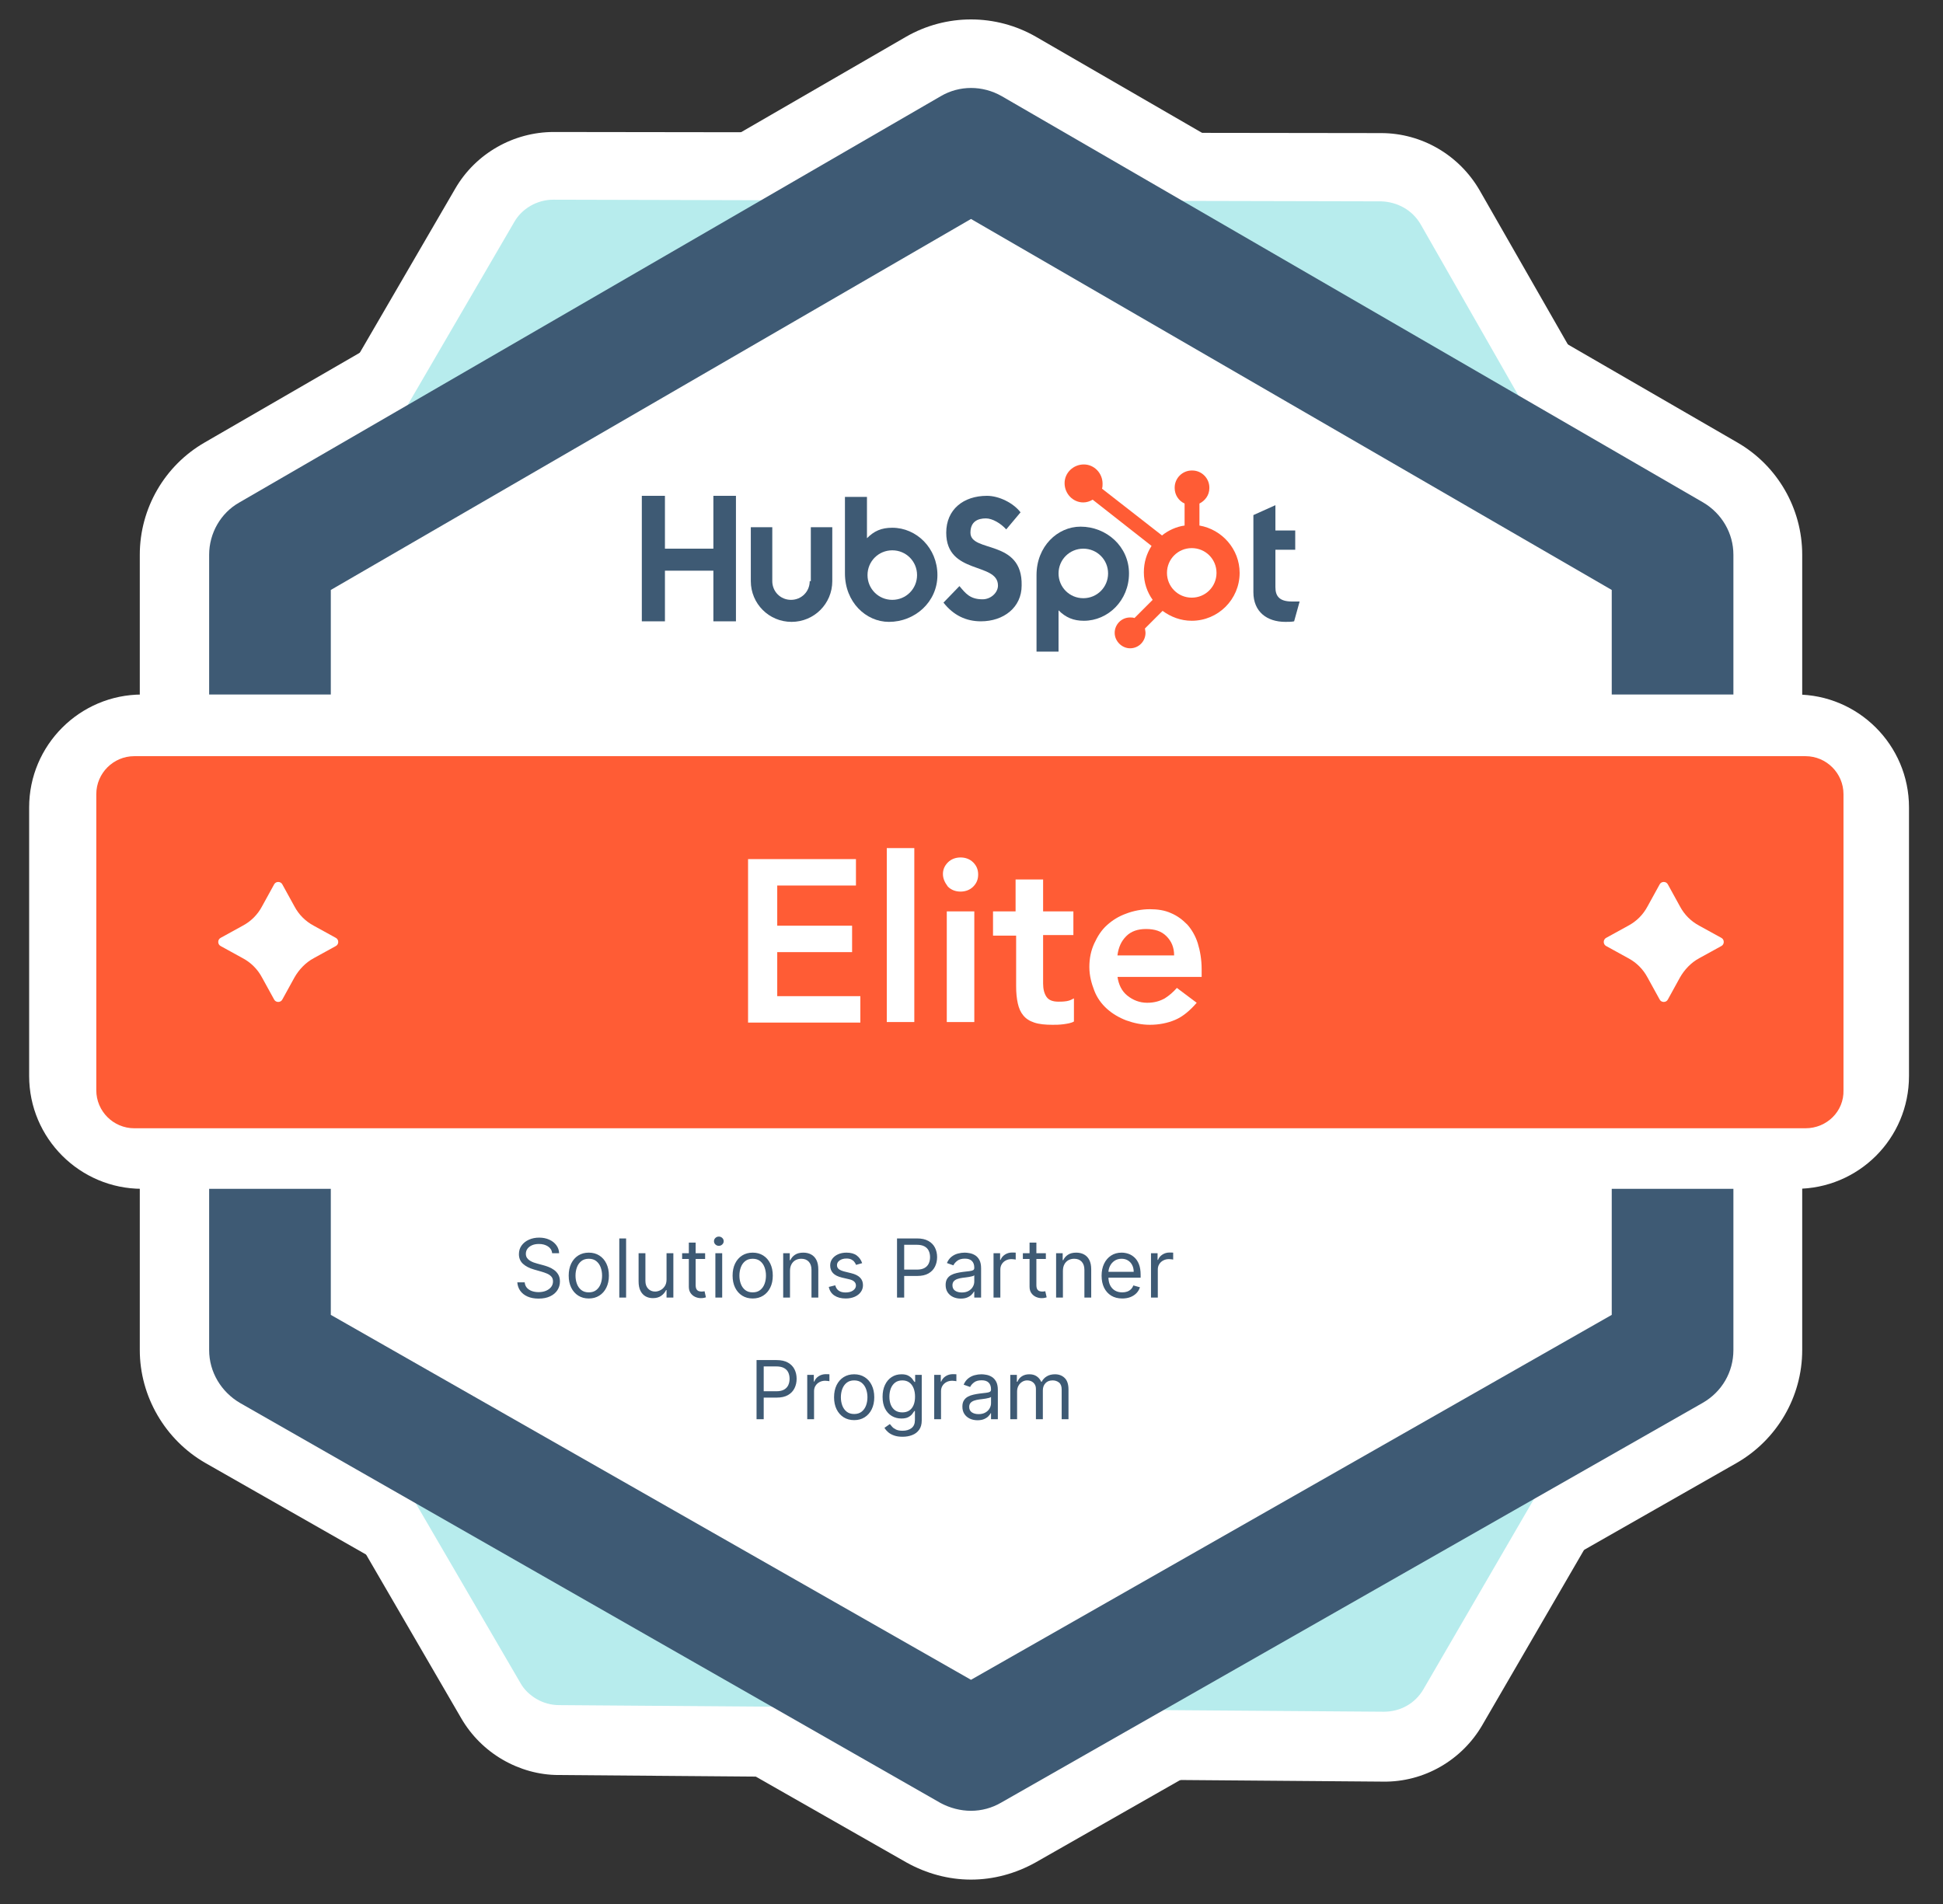 <svg width="400" height="392" viewBox="0 0 400 392" fill="none" xmlns="http://www.w3.org/2000/svg">
<rect x="0" y="0" width="400" height="392" fill="#333333" stroke="none"/>
<path d="M357.643 91.089L213.269 7.57C204.996 2.81 194.797 2.81 186.525 7.57L42.151 91.089C33.878 95.849 28.778 104.688 28.778 114.207V277.96C28.778 287.479 33.991 296.431 42.264 301.191L186.638 383.464C190.718 385.73 195.251 386.977 199.897 386.977C204.543 386.977 209.076 385.73 213.156 383.464L357.53 301.191C365.803 296.431 371.015 287.592 371.015 277.96V114.207C371.015 104.688 365.916 95.849 357.643 91.089Z" fill="white"/>
<path d="M389.261 187.074L304.608 39.187C300.415 31.934 292.709 27.401 284.323 27.401L113.998 27.175C105.726 27.175 97.906 31.594 93.713 38.847L9.627 183.448C5.434 190.7 5.434 199.766 9.627 206.906L94.96 353.773C97 357.286 99.946 360.233 103.459 362.272C106.972 364.312 110.938 365.445 115.018 365.445L284.777 366.805C293.163 366.919 300.982 362.386 305.175 355.133L389.148 210.532C393.341 203.279 393.341 194.327 389.261 187.074ZM128.73 318.643L56.996 195.233L127.37 73.977L270.725 74.204L341.892 198.633L271.518 319.889L128.73 318.643Z" fill="white"/>
<path d="M377.023 194.1L350.165 147.184V112.961L314.355 84.516L292.483 46.213C290.784 43.267 287.724 41.567 284.324 41.454L235.028 41.34L196.725 28.535L159.442 41.227L113.885 41.114C110.599 41.114 107.426 42.927 105.839 45.76L79.435 91.089L57.337 112.621V129.053L21.753 190.247C20.054 193.194 20.054 196.707 21.753 199.653L57.337 260.848V286.119L85.101 308.67L107.086 346.407C107.879 347.88 109.126 349.014 110.486 349.807C111.846 350.6 113.432 351.053 115.132 351.053L161.028 351.393L200.578 365.559L238.768 352.073L284.891 352.413C288.29 352.413 291.35 350.714 293.05 347.767L323.534 295.298L350.165 286.119V249.402L377.023 203.166C378.723 200.56 378.723 196.933 377.023 194.1ZM40.678 195.234L57.337 166.563V223.904L40.678 195.234ZM350.165 212.345V184.695L358.098 198.633L350.165 212.345Z" fill="#B7ECED"/>
<path d="M344.043 282.152L199.555 357.852L56.881 282.152V120.779L202.388 36.58L344.043 120.779V282.152Z" fill="white"/>
<path d="M199.896 372.812C197.743 372.812 195.59 372.246 193.664 371.226L49.403 288.84C45.55 286.573 43.057 282.493 43.057 277.961V114.208C43.057 109.788 45.436 105.595 49.289 103.442L193.664 19.809C197.517 17.543 202.276 17.543 206.243 19.809L350.617 103.442C354.47 105.709 356.85 109.788 356.85 114.208V277.961C356.85 282.493 354.47 286.573 350.503 288.84L206.129 371.113C204.203 372.246 202.05 372.812 199.896 372.812ZM68.101 270.708L199.896 345.841L331.805 270.708V121.461L199.896 45.081L68.101 121.461V270.708Z" fill="#3E5A74"/>
<path d="M369.769 244.756H29.231C16.426 244.756 6 234.33 6 221.525V166.223C6 153.417 16.426 142.992 29.231 142.992H369.769C382.574 142.992 393 153.417 393 166.223V221.525C393 234.444 382.574 244.756 369.769 244.756Z" fill="white"/>
<path d="M371.694 232.29H27.643C23.337 232.29 19.824 228.777 19.824 224.471V163.502C19.824 159.196 23.337 155.683 27.643 155.683H371.694C376 155.683 379.513 159.196 379.513 163.502V224.471C379.627 228.777 376.114 232.29 371.694 232.29Z" fill="#FF5C35"/>
<path d="M154.001 176.874H176.212V182.313H160.007V190.586H175.419V196.025H160.007V205.091H177.119V210.531H154.001V176.874Z" fill="white"/>
<path d="M182.56 174.608H188.226V210.419H182.56V174.608Z" fill="white"/>
<path d="M194.118 179.935C194.118 179.028 194.458 178.235 195.138 177.555C195.818 176.875 196.725 176.535 197.745 176.535C198.764 176.535 199.671 176.875 200.351 177.555C201.031 178.235 201.371 179.028 201.371 180.048C201.371 181.068 201.031 181.861 200.351 182.541C199.671 183.221 198.764 183.561 197.745 183.561C196.725 183.561 195.818 183.221 195.138 182.541C194.458 181.634 194.118 180.841 194.118 179.935ZM194.911 187.641H200.578V210.419H194.911V187.641Z" fill="white"/>
<path d="M204.43 192.514V187.641H209.076V181.068H214.742V187.641H220.975V192.514H214.742V202.486C214.742 203.619 214.969 204.526 215.422 205.206C215.875 205.886 216.669 206.226 217.915 206.226C218.368 206.226 218.935 206.226 219.615 206.113C220.295 205.999 220.635 205.773 221.088 205.546V210.306C220.522 210.646 219.728 210.759 218.935 210.872C218.029 210.986 217.349 210.986 216.669 210.986C215.195 210.986 213.949 210.872 212.929 210.532C211.909 210.192 211.229 209.739 210.662 209.059C210.096 208.379 209.756 207.586 209.529 206.566C209.303 205.546 209.189 204.413 209.189 203.053V192.627H204.43V192.514Z" fill="white"/>
<path d="M230.041 201.013C230.268 202.713 230.948 204.073 232.081 204.98C233.214 205.886 234.574 206.453 236.161 206.453C237.634 206.453 238.767 206.113 239.787 205.546C240.694 204.98 241.6 204.186 242.28 203.393L246.36 206.453C245 208.039 243.527 209.286 241.94 209.966C240.354 210.646 238.54 210.986 236.727 210.986C235.027 210.986 233.441 210.646 231.854 210.079C230.381 209.512 229.021 208.719 227.888 207.699C226.755 206.679 225.848 205.433 225.282 203.96C224.715 202.486 224.262 200.9 224.262 199.087C224.262 197.274 224.602 195.687 225.282 194.214C225.962 192.741 226.755 191.494 227.888 190.474C229.021 189.454 230.268 188.661 231.854 188.094C233.328 187.528 235.027 187.188 236.727 187.188C238.314 187.188 239.787 187.414 241.034 187.981C242.393 188.548 243.413 189.341 244.433 190.361C245.34 191.381 246.133 192.741 246.586 194.214C247.04 195.687 247.38 197.5 247.38 199.54V201.127H230.041V201.013ZM241.714 196.707C241.714 195.007 241.147 193.761 240.127 192.741C239.107 191.721 237.747 191.267 235.934 191.267C234.234 191.267 232.874 191.721 231.854 192.741C230.834 193.761 230.268 195.007 230.041 196.707H241.714Z" fill="white"/>
<path d="M113.678 258.014C113.606 257.412 113.317 256.945 112.81 256.612C112.303 256.279 111.68 256.112 110.943 256.112C110.404 256.112 109.933 256.199 109.529 256.374C109.128 256.548 108.815 256.788 108.589 257.093C108.367 257.398 108.257 257.745 108.257 258.133C108.257 258.458 108.334 258.738 108.488 258.972C108.647 259.201 108.849 259.394 109.095 259.548C109.34 259.699 109.598 259.824 109.867 259.923C110.137 260.018 110.385 260.095 110.61 260.154L111.847 260.487C112.164 260.571 112.517 260.685 112.905 260.832C113.297 260.979 113.672 261.179 114.028 261.433C114.389 261.682 114.686 262.003 114.92 262.395C115.154 262.788 115.271 263.269 115.271 263.84C115.271 264.498 115.098 265.092 114.754 265.623C114.413 266.154 113.914 266.576 113.256 266.889C112.602 267.202 111.807 267.359 110.872 267.359C110 267.359 109.245 267.218 108.607 266.937C107.973 266.656 107.474 266.263 107.109 265.76C106.749 265.257 106.545 264.672 106.497 264.006H108.019C108.058 264.466 108.213 264.847 108.482 265.148C108.756 265.445 109.101 265.667 109.517 265.813C109.937 265.956 110.389 266.027 110.872 266.027C111.435 266.027 111.94 265.936 112.388 265.754C112.836 265.568 113.19 265.31 113.452 264.981C113.713 264.648 113.844 264.26 113.844 263.816C113.844 263.412 113.731 263.083 113.505 262.829C113.279 262.576 112.982 262.37 112.614 262.211C112.245 262.053 111.847 261.914 111.419 261.795L109.921 261.367C108.97 261.094 108.217 260.703 107.662 260.196C107.107 259.689 106.83 259.025 106.83 258.205C106.83 257.523 107.014 256.929 107.383 256.421C107.755 255.91 108.255 255.514 108.881 255.233C109.511 254.947 110.214 254.805 110.991 254.805C111.776 254.805 112.473 254.945 113.083 255.227C113.694 255.504 114.177 255.884 114.534 256.368C114.894 256.851 115.085 257.4 115.104 258.014H113.678ZM121.214 267.335C120.389 267.335 119.666 267.139 119.044 266.747C118.426 266.354 117.942 265.806 117.594 265.1C117.249 264.395 117.076 263.57 117.076 262.627C117.076 261.676 117.249 260.846 117.594 260.137C117.942 259.427 118.426 258.876 119.044 258.484C119.666 258.092 120.389 257.896 121.214 257.896C122.038 257.896 122.759 258.092 123.377 258.484C124 258.876 124.483 259.427 124.828 260.137C125.177 260.846 125.351 261.676 125.351 262.627C125.351 263.57 125.177 264.395 124.828 265.1C124.483 265.806 124 266.354 123.377 266.747C122.759 267.139 122.038 267.335 121.214 267.335ZM121.214 266.075C121.84 266.075 122.355 265.915 122.759 265.594C123.163 265.273 123.463 264.851 123.657 264.327C123.851 263.804 123.948 263.238 123.948 262.627C123.948 262.017 123.851 261.448 123.657 260.921C123.463 260.394 123.163 259.968 122.759 259.643C122.355 259.318 121.84 259.156 121.214 259.156C120.588 259.156 120.072 259.318 119.668 259.643C119.264 259.968 118.965 260.394 118.771 260.921C118.576 261.448 118.479 262.017 118.479 262.627C118.479 263.238 118.576 263.804 118.771 264.327C118.965 264.851 119.264 265.273 119.668 265.594C120.072 265.915 120.588 266.075 121.214 266.075ZM128.895 254.971V267.145H127.492V254.971H128.895ZM137.219 263.412V258.014H138.622V267.145H137.219V265.599H137.124C136.91 266.063 136.577 266.457 136.125 266.782C135.673 267.103 135.103 267.264 134.413 267.264C133.842 267.264 133.335 267.139 132.891 266.889C132.448 266.636 132.099 266.255 131.845 265.748C131.592 265.237 131.465 264.593 131.465 263.816V258.014H132.868V263.721C132.868 264.387 133.054 264.918 133.426 265.314C133.803 265.71 134.282 265.909 134.865 265.909C135.214 265.909 135.568 265.819 135.929 265.641C136.294 265.463 136.599 265.189 136.844 264.821C137.094 264.452 137.219 263.983 137.219 263.412ZM145.162 258.014V259.203H140.43V258.014H145.162ZM141.809 255.827H143.212V264.53C143.212 264.926 143.27 265.223 143.385 265.421C143.504 265.615 143.654 265.746 143.836 265.813C144.023 265.877 144.219 265.909 144.425 265.909C144.579 265.909 144.706 265.901 144.805 265.885C144.904 265.865 144.984 265.849 145.043 265.837L145.328 267.097C145.233 267.133 145.101 267.169 144.93 267.204C144.76 267.244 144.544 267.264 144.282 267.264C143.886 267.264 143.498 267.179 143.117 267.008C142.741 266.838 142.428 266.578 142.178 266.23C141.932 265.881 141.809 265.441 141.809 264.91V255.827ZM147.272 267.145V258.014H148.675V267.145H147.272ZM147.986 256.493C147.712 256.493 147.476 256.4 147.278 256.213C147.084 256.027 146.987 255.803 146.987 255.542C146.987 255.28 147.084 255.056 147.278 254.87C147.476 254.684 147.712 254.591 147.986 254.591C148.259 254.591 148.493 254.684 148.687 254.87C148.885 255.056 148.984 255.28 148.984 255.542C148.984 255.803 148.885 256.027 148.687 256.213C148.493 256.4 148.259 256.493 147.986 256.493ZM154.954 267.335C154.13 267.335 153.406 267.139 152.784 266.747C152.166 266.354 151.682 265.806 151.334 265.1C150.989 264.395 150.817 263.57 150.817 262.627C150.817 261.676 150.989 260.846 151.334 260.137C151.682 259.427 152.166 258.876 152.784 258.484C153.406 258.092 154.13 257.896 154.954 257.896C155.778 257.896 156.499 258.092 157.118 258.484C157.74 258.876 158.223 259.427 158.568 260.137C158.917 260.846 159.091 261.676 159.091 262.627C159.091 263.57 158.917 264.395 158.568 265.1C158.223 265.806 157.74 266.354 157.118 266.747C156.499 267.139 155.778 267.335 154.954 267.335ZM154.954 266.075C155.58 266.075 156.095 265.915 156.499 265.594C156.904 265.273 157.203 264.851 157.397 264.327C157.591 263.804 157.688 263.238 157.688 262.627C157.688 262.017 157.591 261.448 157.397 260.921C157.203 260.394 156.904 259.968 156.499 259.643C156.095 259.318 155.58 259.156 154.954 259.156C154.328 259.156 153.813 259.318 153.408 259.643C153.004 259.968 152.705 260.394 152.511 260.921C152.317 261.448 152.219 262.017 152.219 262.627C152.219 263.238 152.317 263.804 152.511 264.327C152.705 264.851 153.004 265.273 153.408 265.594C153.813 265.915 154.328 266.075 154.954 266.075ZM162.635 261.652V267.145H161.233V258.014H162.588V259.441H162.707C162.921 258.977 163.246 258.605 163.682 258.324C164.118 258.038 164.68 257.896 165.37 257.896C165.988 257.896 166.529 258.022 166.993 258.276C167.456 258.526 167.817 258.906 168.075 259.417C168.332 259.925 168.461 260.567 168.461 261.343V267.145H167.058V261.438C167.058 260.721 166.872 260.162 166.499 259.762C166.127 259.358 165.616 259.156 164.966 259.156C164.518 259.156 164.118 259.253 163.765 259.447C163.416 259.641 163.141 259.925 162.939 260.297C162.736 260.67 162.635 261.121 162.635 261.652ZM177.492 260.059L176.232 260.416C176.152 260.206 176.035 260.002 175.881 259.804C175.73 259.602 175.524 259.435 175.263 259.304C175.001 259.174 174.666 259.108 174.258 259.108C173.699 259.108 173.234 259.237 172.861 259.495C172.493 259.748 172.308 260.071 172.308 260.464C172.308 260.812 172.435 261.088 172.689 261.29C172.942 261.492 173.339 261.66 173.878 261.795L175.233 262.128C176.049 262.326 176.658 262.629 177.058 263.037C177.458 263.442 177.658 263.963 177.658 264.601C177.658 265.124 177.508 265.592 177.207 266.004C176.909 266.416 176.493 266.741 175.958 266.979C175.423 267.216 174.801 267.335 174.092 267.335C173.16 267.335 172.39 267.133 171.779 266.729C171.169 266.325 170.783 265.734 170.62 264.957L171.952 264.625C172.079 265.116 172.318 265.485 172.671 265.73C173.028 265.976 173.493 266.099 174.068 266.099C174.722 266.099 175.241 265.96 175.625 265.683C176.014 265.401 176.208 265.064 176.208 264.672C176.208 264.355 176.097 264.09 175.875 263.876C175.653 263.658 175.312 263.495 174.853 263.388L173.331 263.032C172.495 262.833 171.88 262.526 171.488 262.11C171.1 261.69 170.906 261.165 170.906 260.535C170.906 260.02 171.05 259.564 171.339 259.168C171.633 258.771 172.031 258.46 172.534 258.234C173.042 258.009 173.616 257.896 174.258 257.896C175.162 257.896 175.871 258.094 176.386 258.49C176.905 258.886 177.274 259.409 177.492 260.059ZM184.668 267.145V254.971H188.782C189.737 254.971 190.517 255.143 191.124 255.488C191.734 255.829 192.186 256.291 192.479 256.873C192.772 257.456 192.919 258.106 192.919 258.823C192.919 259.54 192.772 260.192 192.479 260.779C192.19 261.365 191.742 261.833 191.136 262.181C190.529 262.526 189.753 262.699 188.805 262.699H185.857V261.391H188.758C189.412 261.391 189.937 261.278 190.333 261.052C190.729 260.826 191.017 260.521 191.195 260.137C191.377 259.748 191.468 259.31 191.468 258.823C191.468 258.335 191.377 257.9 191.195 257.515C191.017 257.131 190.727 256.83 190.327 256.612C189.927 256.39 189.396 256.279 188.734 256.279H186.142V267.145H184.668ZM197.79 267.359C197.212 267.359 196.687 267.25 196.215 267.032C195.743 266.81 195.369 266.491 195.092 266.075C194.814 265.655 194.675 265.148 194.675 264.553C194.675 264.03 194.779 263.606 194.985 263.281C195.191 262.952 195.466 262.695 195.811 262.508C196.156 262.322 196.536 262.183 196.952 262.092C197.372 261.997 197.794 261.922 198.218 261.866C198.773 261.795 199.223 261.742 199.568 261.706C199.916 261.666 200.17 261.601 200.329 261.51C200.491 261.419 200.572 261.26 200.572 261.034V260.987C200.572 260.4 200.412 259.944 200.091 259.619C199.774 259.295 199.292 259.132 198.646 259.132C197.977 259.132 197.451 259.279 197.071 259.572C196.691 259.865 196.423 260.178 196.269 260.511L194.937 260.036C195.175 259.481 195.492 259.049 195.888 258.74C196.288 258.427 196.724 258.209 197.196 258.086C197.671 257.959 198.139 257.896 198.599 257.896C198.892 257.896 199.229 257.931 199.609 258.003C199.994 258.07 200.364 258.211 200.721 258.425C201.081 258.639 201.381 258.962 201.618 259.394C201.856 259.826 201.975 260.404 201.975 261.129V267.145H200.572V265.909H200.501C200.406 266.107 200.247 266.319 200.025 266.545C199.803 266.771 199.508 266.963 199.14 267.121C198.771 267.28 198.321 267.359 197.79 267.359ZM198.004 266.099C198.559 266.099 199.027 265.99 199.407 265.772C199.792 265.554 200.081 265.273 200.275 264.928C200.473 264.583 200.572 264.22 200.572 263.84V262.556C200.513 262.627 200.382 262.693 200.18 262.752C199.982 262.808 199.752 262.857 199.49 262.901C199.233 262.94 198.981 262.976 198.735 263.008C198.494 263.035 198.298 263.059 198.147 263.079C197.782 263.127 197.442 263.204 197.125 263.311C196.811 263.414 196.558 263.57 196.364 263.781C196.173 263.987 196.078 264.268 196.078 264.625C196.078 265.112 196.259 265.481 196.619 265.73C196.984 265.976 197.446 266.099 198.004 266.099ZM204.536 267.145V258.014H205.891V259.394H205.986C206.153 258.942 206.454 258.575 206.89 258.294C207.326 258.013 207.817 257.872 208.364 257.872C208.467 257.872 208.596 257.874 208.75 257.878C208.905 257.882 209.022 257.888 209.101 257.896V259.322C209.053 259.31 208.944 259.293 208.774 259.269C208.608 259.241 208.431 259.227 208.245 259.227C207.801 259.227 207.405 259.32 207.056 259.507C206.711 259.689 206.438 259.942 206.236 260.267C206.038 260.588 205.939 260.955 205.939 261.367V267.145H204.536ZM215.307 258.014V259.203H210.575V258.014H215.307ZM211.954 255.827H213.357V264.53C213.357 264.926 213.415 265.223 213.529 265.421C213.648 265.615 213.799 265.746 213.981 265.813C214.167 265.877 214.364 265.909 214.57 265.909C214.724 265.909 214.851 265.901 214.95 265.885C215.049 265.865 215.128 265.849 215.188 265.837L215.473 267.097C215.378 267.133 215.245 267.169 215.075 267.204C214.905 267.244 214.689 267.264 214.427 267.264C214.031 267.264 213.642 267.179 213.262 267.008C212.885 266.838 212.572 266.578 212.323 266.23C212.077 265.881 211.954 265.441 211.954 264.91V255.827ZM218.82 261.652V267.145H217.417V258.014H218.772V259.441H218.891C219.105 258.977 219.43 258.605 219.866 258.324C220.302 258.038 220.865 257.896 221.554 257.896C222.173 257.896 222.713 258.022 223.177 258.276C223.641 258.526 224.001 258.906 224.259 259.417C224.517 259.925 224.645 260.567 224.645 261.343V267.145H223.243V261.438C223.243 260.721 223.056 260.162 222.684 259.762C222.311 259.358 221.8 259.156 221.15 259.156C220.702 259.156 220.302 259.253 219.949 259.447C219.601 259.641 219.325 259.925 219.123 260.297C218.921 260.67 218.82 261.121 218.82 261.652ZM231.037 267.335C230.157 267.335 229.398 267.141 228.76 266.753C228.126 266.36 227.637 265.813 227.292 265.112C226.951 264.407 226.781 263.586 226.781 262.651C226.781 261.716 226.951 260.892 227.292 260.178C227.637 259.461 228.116 258.902 228.731 258.502C229.349 258.098 230.07 257.896 230.894 257.896C231.37 257.896 231.84 257.975 232.303 258.133C232.767 258.292 233.189 258.549 233.569 258.906C233.95 259.259 234.253 259.726 234.479 260.309C234.705 260.892 234.818 261.609 234.818 262.461V263.055H227.78V261.843H233.391C233.391 261.327 233.288 260.868 233.082 260.464C232.88 260.059 232.591 259.74 232.214 259.507C231.842 259.273 231.402 259.156 230.894 259.156C230.336 259.156 229.852 259.295 229.444 259.572C229.04 259.845 228.729 260.202 228.511 260.642C228.293 261.082 228.184 261.553 228.184 262.057V262.865C228.184 263.555 228.303 264.139 228.54 264.619C228.782 265.094 229.117 265.457 229.545 265.706C229.973 265.952 230.47 266.075 231.037 266.075C231.406 266.075 231.738 266.024 232.036 265.92C232.337 265.813 232.596 265.655 232.814 265.445C233.032 265.231 233.201 264.965 233.32 264.648L234.675 265.029C234.532 265.489 234.293 265.893 233.956 266.241C233.619 266.586 233.203 266.856 232.707 267.05C232.212 267.24 231.655 267.335 231.037 267.335ZM236.952 267.145V258.014H238.307V259.394H238.402C238.569 258.942 238.87 258.575 239.306 258.294C239.742 258.013 240.233 257.872 240.78 257.872C240.883 257.872 241.012 257.874 241.166 257.878C241.321 257.882 241.438 257.888 241.517 257.896V259.322C241.469 259.31 241.36 259.293 241.19 259.269C241.024 259.241 240.847 259.227 240.661 259.227C240.217 259.227 239.821 259.32 239.472 259.507C239.127 259.689 238.854 259.942 238.652 260.267C238.454 260.588 238.355 260.955 238.355 261.367V267.145H236.952Z" fill="#3E5A74"/>
<path d="M155.749 292.189V280.015H159.862C160.817 280.015 161.598 280.187 162.204 280.532C162.814 280.873 163.266 281.335 163.559 281.917C163.853 282.5 163.999 283.15 163.999 283.867C163.999 284.584 163.853 285.236 163.559 285.823C163.27 286.409 162.822 286.877 162.216 287.225C161.61 287.57 160.833 287.743 159.886 287.743H156.937V286.435H159.838C160.492 286.435 161.017 286.322 161.414 286.096C161.81 285.87 162.097 285.565 162.276 285.181C162.458 284.792 162.549 284.354 162.549 283.867C162.549 283.379 162.458 282.944 162.276 282.559C162.097 282.175 161.808 281.874 161.408 281.656C161.007 281.434 160.476 281.323 159.815 281.323H157.223V292.189H155.749ZM166.184 292.189V283.058H167.539V284.438H167.634C167.801 283.986 168.102 283.619 168.538 283.338C168.974 283.056 169.465 282.916 170.012 282.916C170.115 282.916 170.244 282.918 170.398 282.922C170.553 282.926 170.67 282.932 170.749 282.94V284.366C170.702 284.354 170.593 284.336 170.422 284.313C170.256 284.285 170.079 284.271 169.893 284.271C169.449 284.271 169.053 284.364 168.704 284.55C168.36 284.733 168.086 284.986 167.884 285.311C167.686 285.632 167.587 285.999 167.587 286.411V292.189H166.184ZM175.843 292.379C175.019 292.379 174.296 292.183 173.674 291.791C173.056 291.398 172.572 290.85 172.223 290.144C171.879 289.439 171.706 288.614 171.706 287.671C171.706 286.72 171.879 285.89 172.223 285.181C172.572 284.471 173.056 283.92 173.674 283.528C174.296 283.136 175.019 282.94 175.843 282.94C176.668 282.94 177.389 283.136 178.007 283.528C178.629 283.92 179.113 284.471 179.458 285.181C179.806 285.89 179.981 286.72 179.981 287.671C179.981 288.614 179.806 289.439 179.458 290.144C179.113 290.85 178.629 291.398 178.007 291.791C177.389 292.183 176.668 292.379 175.843 292.379ZM175.843 291.119C176.47 291.119 176.985 290.958 177.389 290.637C177.793 290.316 178.092 289.894 178.287 289.371C178.481 288.848 178.578 288.282 178.578 287.671C178.578 287.061 178.481 286.492 178.287 285.965C178.092 285.438 177.793 285.012 177.389 284.687C176.985 284.362 176.47 284.2 175.843 284.2C175.217 284.2 174.702 284.362 174.298 284.687C173.894 285.012 173.595 285.438 173.4 285.965C173.206 286.492 173.109 287.061 173.109 287.671C173.109 288.282 173.206 288.848 173.4 289.371C173.595 289.894 173.894 290.316 174.298 290.637C174.702 290.958 175.217 291.119 175.843 291.119ZM185.808 295.803C185.13 295.803 184.547 295.716 184.06 295.542C183.573 295.371 183.166 295.145 182.841 294.864C182.52 294.587 182.265 294.289 182.075 293.972L183.192 293.188C183.319 293.354 183.479 293.544 183.674 293.758C183.868 293.976 184.133 294.164 184.47 294.323C184.811 294.485 185.257 294.567 185.808 294.567C186.545 294.567 187.153 294.388 187.633 294.032C188.112 293.675 188.352 293.116 188.352 292.355V290.501H188.233C188.13 290.667 187.983 290.873 187.793 291.119C187.607 291.361 187.337 291.577 186.985 291.767C186.636 291.953 186.164 292.046 185.57 292.046C184.833 292.046 184.171 291.872 183.585 291.523C183.002 291.174 182.54 290.667 182.199 290.001C181.863 289.336 181.694 288.527 181.694 287.576C181.694 286.641 181.859 285.827 182.188 285.133C182.517 284.436 182.974 283.897 183.561 283.516C184.147 283.132 184.825 282.94 185.594 282.94C186.188 282.94 186.66 283.039 187.008 283.237C187.361 283.431 187.631 283.653 187.817 283.903C188.007 284.148 188.154 284.35 188.257 284.509H188.399V283.058H189.755V292.451C189.755 293.235 189.576 293.873 189.22 294.365C188.867 294.86 188.392 295.223 187.793 295.452C187.199 295.686 186.537 295.803 185.808 295.803ZM185.76 290.786C186.323 290.786 186.798 290.657 187.187 290.4C187.575 290.142 187.87 289.772 188.072 289.288C188.275 288.805 188.376 288.226 188.376 287.552C188.376 286.895 188.277 286.314 188.078 285.811C187.88 285.307 187.587 284.913 187.199 284.628C186.81 284.342 186.331 284.2 185.76 284.2C185.166 284.2 184.67 284.35 184.274 284.652C183.882 284.953 183.586 285.357 183.388 285.864C183.194 286.371 183.097 286.934 183.097 287.552C183.097 288.186 183.196 288.747 183.394 289.235C183.596 289.718 183.894 290.099 184.286 290.376C184.682 290.649 185.174 290.786 185.76 290.786ZM192.323 292.189V283.058H193.678V284.438H193.773C193.94 283.986 194.241 283.619 194.677 283.338C195.113 283.056 195.604 282.916 196.151 282.916C196.254 282.916 196.383 282.918 196.537 282.922C196.692 282.926 196.809 282.932 196.888 282.94V284.366C196.84 284.354 196.731 284.336 196.561 284.313C196.395 284.285 196.218 284.271 196.032 284.271C195.588 284.271 195.192 284.364 194.843 284.55C194.498 284.733 194.225 284.986 194.023 285.311C193.825 285.632 193.726 285.999 193.726 286.411V292.189H192.323ZM201.238 292.403C200.659 292.403 200.134 292.294 199.662 292.076C199.191 291.854 198.816 291.535 198.539 291.119C198.262 290.699 198.123 290.192 198.123 289.597C198.123 289.074 198.226 288.65 198.432 288.325C198.638 287.996 198.914 287.739 199.258 287.552C199.603 287.366 199.983 287.227 200.4 287.136C200.82 287.041 201.242 286.966 201.666 286.91C202.221 286.839 202.67 286.786 203.015 286.75C203.364 286.71 203.617 286.645 203.776 286.554C203.938 286.463 204.02 286.304 204.02 286.078V286.031C204.02 285.444 203.859 284.988 203.538 284.663C203.221 284.338 202.74 284.176 202.094 284.176C201.424 284.176 200.899 284.323 200.518 284.616C200.138 284.909 199.871 285.222 199.716 285.555L198.384 285.08C198.622 284.525 198.939 284.093 199.336 283.784C199.736 283.471 200.172 283.253 200.643 283.13C201.119 283.003 201.586 282.94 202.046 282.94C202.339 282.94 202.676 282.975 203.057 283.047C203.441 283.114 203.812 283.255 204.168 283.469C204.529 283.683 204.828 284.006 205.066 284.438C205.304 284.869 205.423 285.448 205.423 286.173V292.189H204.02V290.953H203.948C203.853 291.151 203.695 291.363 203.473 291.589C203.251 291.814 202.956 292.007 202.587 292.165C202.219 292.324 201.769 292.403 201.238 292.403ZM201.452 291.143C202.007 291.143 202.474 291.034 202.855 290.816C203.239 290.598 203.528 290.316 203.722 289.972C203.921 289.627 204.02 289.264 204.02 288.884V287.6C203.96 287.671 203.829 287.737 203.627 287.796C203.429 287.852 203.199 287.901 202.938 287.945C202.68 287.984 202.429 288.02 202.183 288.052C201.941 288.079 201.745 288.103 201.594 288.123C201.23 288.171 200.889 288.248 200.572 288.355C200.259 288.458 200.005 288.614 199.811 288.824C199.621 289.031 199.526 289.312 199.526 289.669C199.526 290.156 199.706 290.525 200.067 290.774C200.431 291.02 200.893 291.143 201.452 291.143ZM207.983 292.189V283.058H209.338V284.485H209.457C209.648 283.998 209.955 283.619 210.379 283.35C210.803 283.076 211.312 282.94 211.906 282.94C212.509 282.94 213.01 283.076 213.41 283.35C213.814 283.619 214.13 283.998 214.355 284.485H214.451C214.684 284.014 215.035 283.639 215.503 283.362C215.97 283.08 216.531 282.94 217.185 282.94C218.001 282.94 218.669 283.195 219.188 283.706C219.707 284.214 219.967 285.004 219.967 286.078V292.189H218.564V286.078C218.564 285.404 218.38 284.923 218.011 284.634C217.643 284.344 217.209 284.2 216.709 284.2C216.067 284.2 215.57 284.394 215.217 284.782C214.865 285.167 214.688 285.654 214.688 286.245V292.189H213.262V285.936C213.262 285.416 213.093 284.998 212.756 284.681C212.42 284.36 211.986 284.2 211.455 284.2C211.09 284.2 210.749 284.297 210.432 284.491C210.119 284.685 209.865 284.955 209.671 285.299C209.481 285.64 209.386 286.035 209.386 286.482V292.189H207.983Z" fill="#3E5A74"/>
<path d="M345.855 201.24L343.362 205.772C343.022 206.452 342.002 206.452 341.663 205.772L339.169 201.24C338.263 199.54 336.903 198.18 335.203 197.273L330.67 194.78C329.99 194.44 329.99 193.42 330.67 193.08L335.203 190.587C336.903 189.681 338.263 188.321 339.169 186.621L341.663 182.088C342.002 181.408 343.022 181.408 343.362 182.088L345.855 186.621C346.762 188.321 348.122 189.681 349.822 190.587L354.355 193.08C355.035 193.42 355.035 194.44 354.355 194.78L349.822 197.273C348.122 198.18 346.762 199.653 345.855 201.24Z" fill="white"/>
<path d="M60.622 201.24L58.129 205.772C57.789 206.452 56.769 206.452 56.429 205.772L53.936 201.24C53.029 199.54 51.669 198.18 49.97 197.273L45.437 194.78C44.757 194.44 44.757 193.42 45.437 193.08L49.97 190.587C51.669 189.681 53.029 188.321 53.936 186.621L56.429 182.088C56.769 181.408 57.789 181.408 58.129 182.088L60.622 186.621C61.529 188.321 62.889 189.681 64.588 190.587L69.121 193.08C69.801 193.42 69.801 194.44 69.121 194.78L64.588 197.273C62.889 198.18 61.529 199.653 60.622 201.24Z" fill="white"/>
<path d="M146.862 102.082V112.961H136.889V102.082H132.13V127.92H136.889V117.494H146.862V127.92H151.508V102.082H146.862Z" fill="#3E5A74"/>
<path d="M166.694 119.646C166.694 121.799 164.994 123.499 162.841 123.499C160.688 123.499 158.988 121.799 158.988 119.646V108.541H154.568V119.646C154.568 124.293 158.308 128.032 162.954 128.032C167.601 128.032 171.34 124.293 171.34 119.646V108.541H166.921V119.646H166.694Z" fill="#3E5A74"/>
<path d="M199.784 109.674C199.784 107.408 201.258 106.728 202.957 106.728C204.317 106.728 206.017 107.747 207.15 108.994L210.097 105.481C208.624 103.555 205.677 102.081 203.184 102.081C198.311 102.081 194.798 104.914 194.798 109.674C194.798 118.4 205.45 115.68 205.45 120.553C205.45 122.026 203.977 123.386 202.277 123.386C199.671 123.386 198.764 122.14 197.518 120.666L194.231 124.066C196.271 126.673 198.878 127.919 201.937 127.919C206.584 127.919 210.323 125.086 210.323 120.553C210.55 110.921 199.784 113.867 199.784 109.674Z" fill="#3E5A74"/>
<path d="M265.965 123.839C263.358 123.839 262.565 122.706 262.565 120.893V113.187H266.645V109.221H262.565V104.008L258.032 106.048V121.913C258.032 125.993 260.865 128.032 264.605 128.032C265.172 128.032 265.965 128.032 266.418 127.919L267.551 123.839C267.098 123.839 266.531 123.839 265.965 123.839Z" fill="#3E5A74"/>
<path d="M183.692 108.654C181.426 108.654 179.952 109.334 178.479 110.807V102.308H173.946V118.06C173.946 123.952 178.253 128.032 183.012 128.032C188.338 128.032 192.985 123.952 192.985 118.4C192.985 112.847 188.678 108.654 183.692 108.654ZM183.692 123.499C180.859 123.499 178.593 121.233 178.593 118.4C178.593 115.566 180.859 113.3 183.692 113.3C186.525 113.3 188.792 115.566 188.792 118.4C188.792 121.233 186.525 123.499 183.692 123.499Z" fill="#3E5A74"/>
<path d="M232.424 118.06C232.424 112.507 227.778 108.428 222.452 108.428C217.692 108.428 213.386 112.507 213.386 118.4V134.152H217.919V125.653C219.392 127.126 220.978 127.806 223.132 127.806C228.118 127.806 232.424 123.613 232.424 118.06ZM228.118 118.06C228.118 120.893 225.851 123.16 223.018 123.16C220.185 123.16 217.919 120.893 217.919 118.06C217.919 115.227 220.185 112.961 223.018 112.961C225.851 112.961 228.118 115.227 228.118 118.06Z" fill="#3E5A74"/>
<path d="M246.927 108.2V103.668C248.061 103.101 248.967 101.968 248.967 100.494V100.381C248.967 98.455 247.381 96.868 245.454 96.868H245.341C243.414 96.868 241.828 98.455 241.828 100.381V100.494C241.828 101.854 242.621 103.101 243.868 103.668V108.2C242.168 108.427 240.468 109.22 239.221 110.24L226.869 100.608C226.982 100.268 226.982 99.928 226.982 99.588C226.982 97.435 225.283 95.622 223.129 95.622C220.976 95.622 219.163 97.321 219.163 99.475C219.163 101.628 220.863 103.441 223.016 103.441C223.696 103.441 224.376 103.214 224.943 102.874L237.068 112.393C236.048 113.98 235.482 115.793 235.482 117.833C235.482 119.986 236.162 121.913 237.295 123.499L233.555 127.239C233.215 127.126 232.989 127.126 232.649 127.126C230.835 127.126 229.476 128.599 229.476 130.299C229.476 131.998 230.949 133.472 232.649 133.472C234.462 133.472 235.822 131.998 235.822 130.299C235.822 129.959 235.708 129.619 235.708 129.392L239.335 125.766C241.035 127.012 243.074 127.805 245.341 127.805C250.78 127.805 255.2 123.386 255.2 117.946C255.2 113.073 251.574 108.994 246.927 108.2ZM245.341 123.046C242.508 123.046 240.241 120.779 240.241 117.946C240.241 115.113 242.508 112.847 245.341 112.847C248.174 112.847 250.44 115.113 250.44 117.946C250.44 120.779 248.174 123.046 245.341 123.046Z" fill="#FF5C35"/>
</svg>
